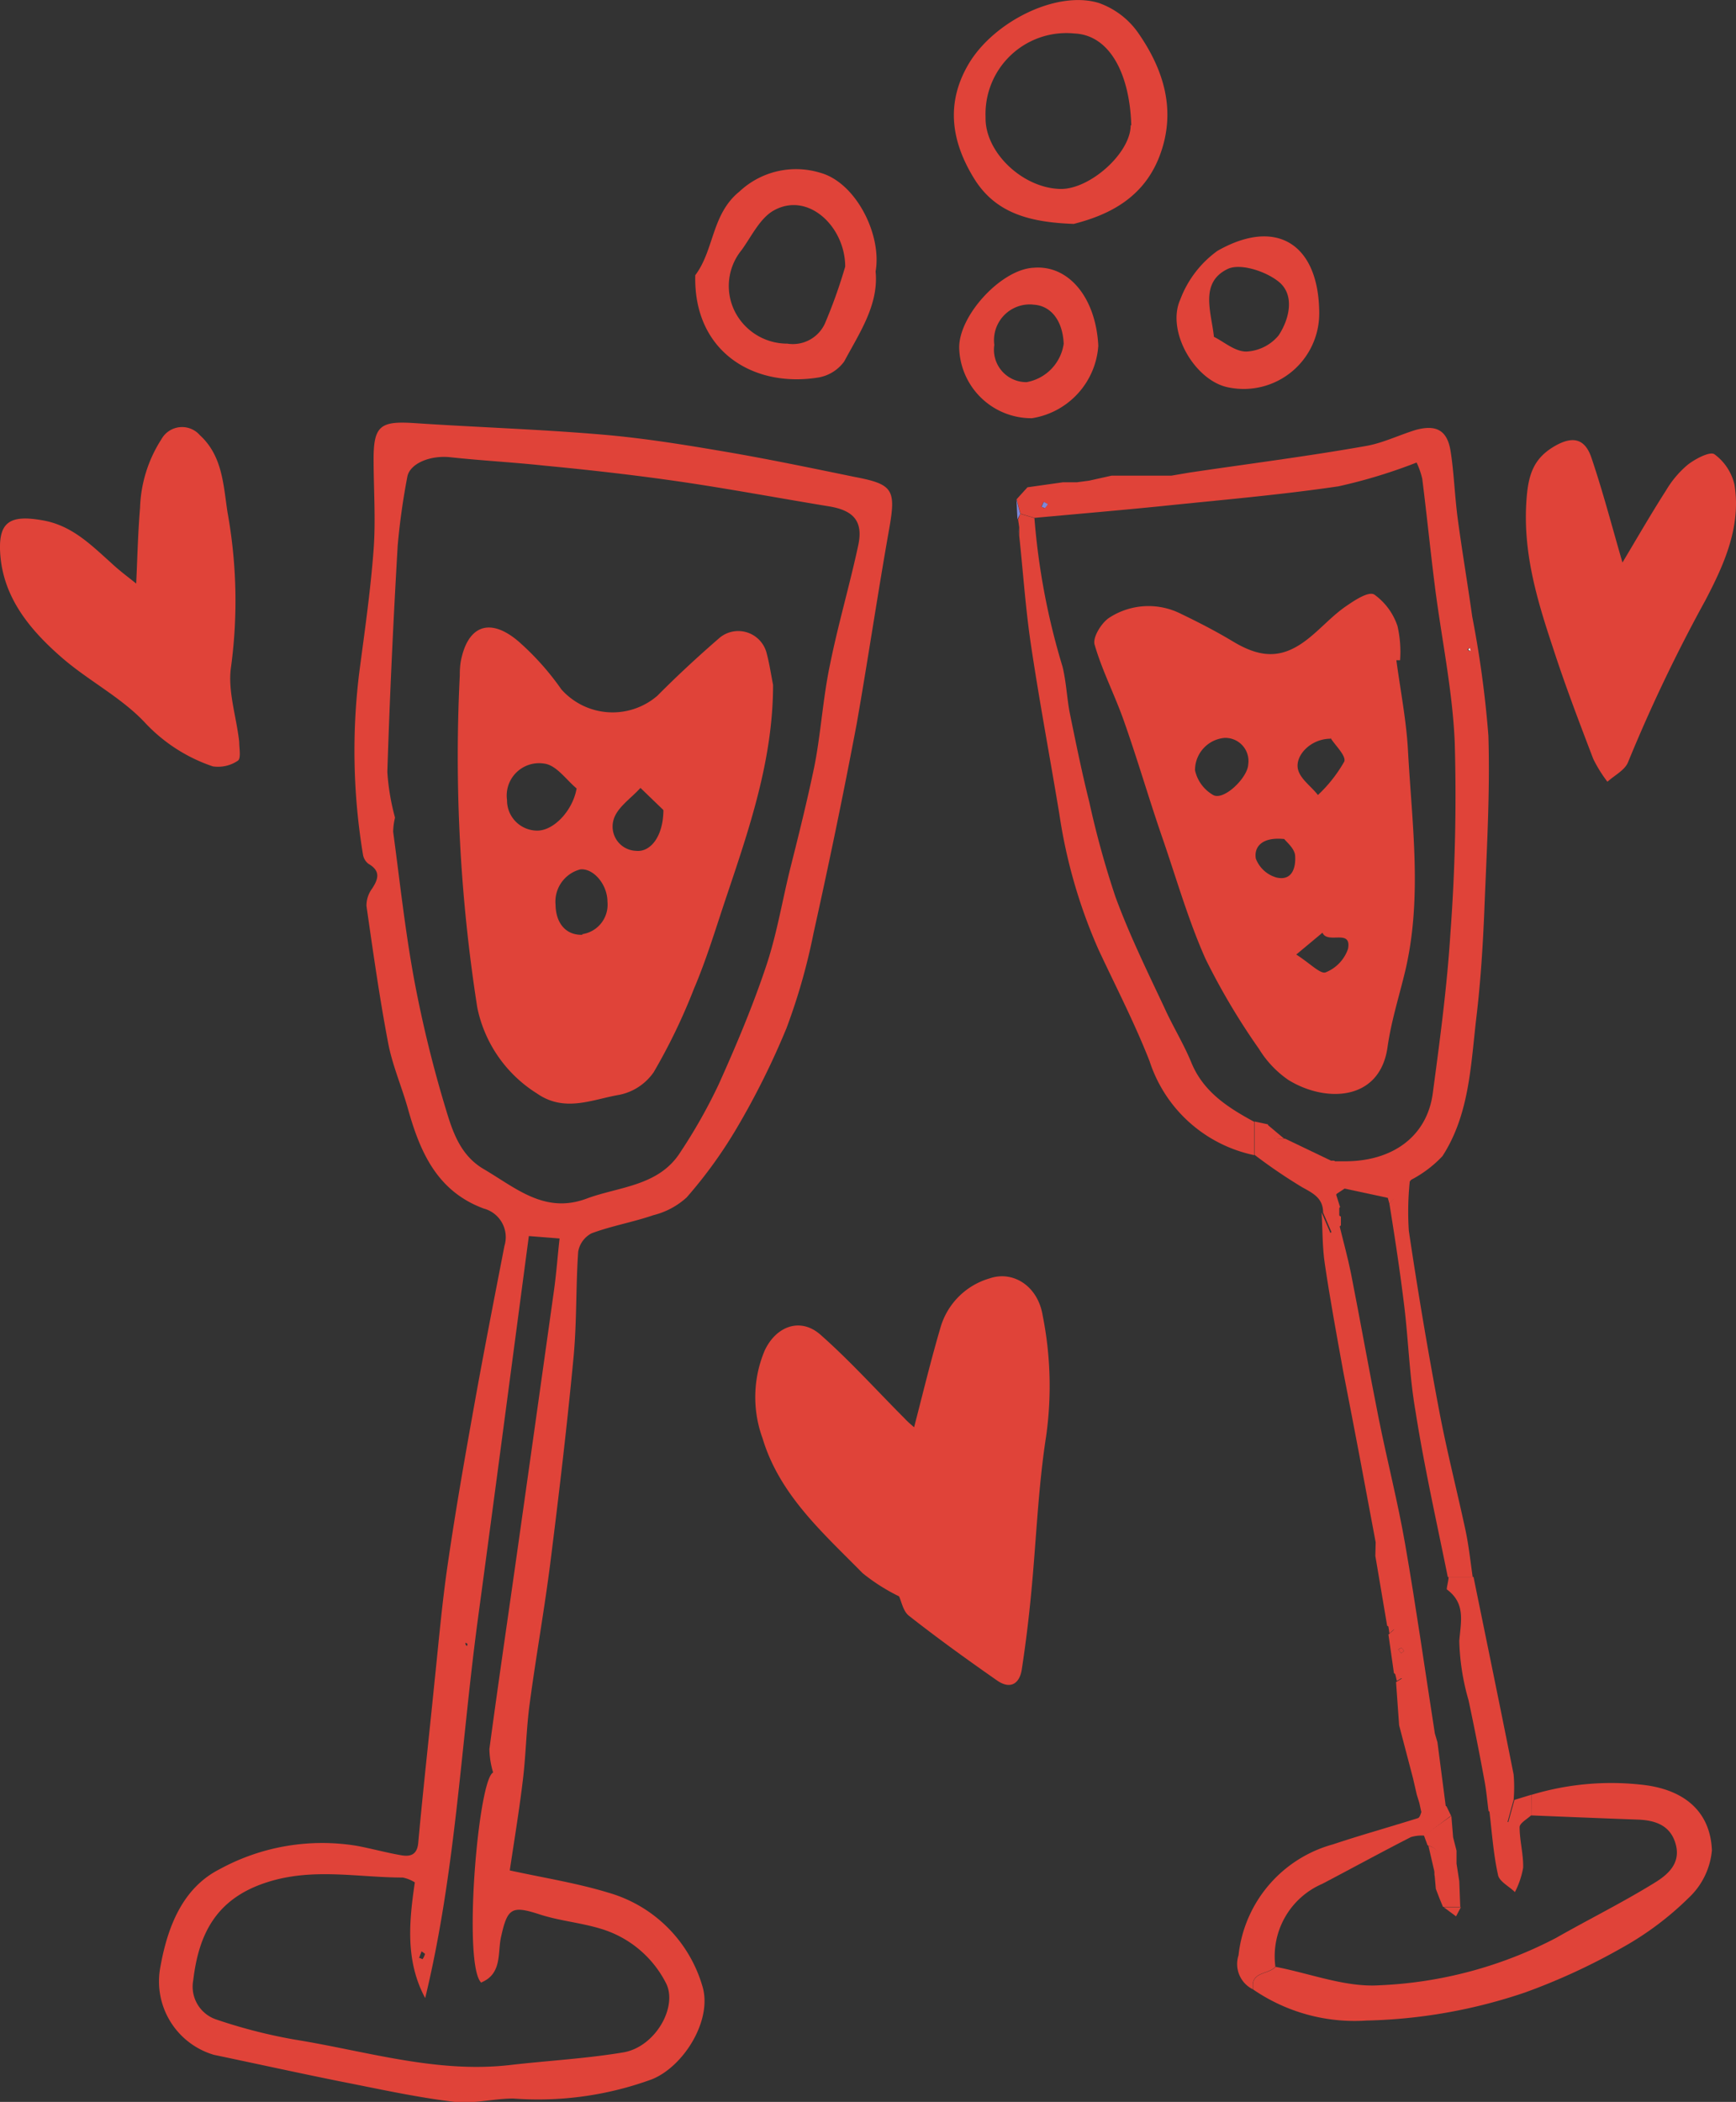 <?xml version="1.0" encoding="UTF-8"?> <svg xmlns="http://www.w3.org/2000/svg" viewBox="0 0 107.34 129.92"><rect x="0" y="0" width="107.34" height="129.92" fill="#333333" stroke="none"/><defs><style>.cls-1{fill:#e04339;}.cls-2{fill:#7f87d8;}.cls-3{fill:#fdfdfe;}</style></defs><title>шампань</title><g id="OBJECTS"><path class="cls-1" d="M251.61,176c2.1.46,4.15.78,6.11,1.38a8.48,8.48,0,0,1,5.79,5.74c.67,2.1-1.14,5-3.11,5.79a20.45,20.45,0,0,1-8.57,1.19c-1.23,0-2.49.35-3.7.2-2.32-.28-4.61-.79-6.91-1.24-2.64-.53-5.27-1.11-7.9-1.66A4.73,4.73,0,0,1,230,182c.45-2.55,1.4-4.92,3.66-6.07a13.23,13.23,0,0,1,8.49-1.45c.91.17,1.81.42,2.73.58.56.1,1,0,1.07-.76.3-3.3.67-6.59,1-9.89.26-2.46.47-4.93.83-7.37.48-3.31,1.06-6.6,1.65-9.89s1.22-6.5,1.85-9.75a1.83,1.83,0,0,0-1.28-2.31c-2.89-1.07-3.94-3.5-4.69-6.18-.38-1.35-.95-2.66-1.21-4-.54-2.82-.94-5.67-1.35-8.52a1.77,1.77,0,0,1,.35-1.08c.41-.62.51-1.1-.23-1.53a.9.9,0,0,1-.34-.59,39.36,39.36,0,0,1-.22-11.28c.33-2.51.69-5,.88-7.54.14-1.86,0-3.75,0-5.62,0-2.06.45-2.34,2.49-2.21,3.87.26,7.75.38,11.62.71,2.6.22,5.18.64,7.75,1.08s5.26,1,7.89,1.54c2.37.45,2.56.78,2.13,3.21-.71,4-1.3,8-2,12-.82,4.35-1.72,8.68-2.68,13a37.76,37.76,0,0,1-1.67,5.86,48.53,48.53,0,0,1-3.1,6.22,28.32,28.32,0,0,1-3.07,4.24,4.73,4.73,0,0,1-2.06,1.1c-1.25.43-2.58.66-3.82,1.12a1.58,1.58,0,0,0-.83,1.14c-.15,2.18-.08,4.38-.29,6.56-.4,4.22-.9,8.44-1.43,12.65-.37,2.92-.89,5.81-1.28,8.73-.21,1.56-.23,3.15-.42,4.71C252.2,172.26,251.89,174.12,251.61,176Zm-7.1-65.05a4,4,0,0,0-.11.85c.41,3.05.74,6.12,1.3,9.15a75.23,75.23,0,0,0,1.94,7.94c.42,1.4.89,2.89,2.34,3.75,2,1.17,3.78,2.8,6.37,1.84,2-.75,4.46-.76,5.8-2.86a33.17,33.17,0,0,0,2.38-4.21c1.08-2.4,2.11-4.84,2.94-7.33.67-2,1-4.1,1.52-6.16s1-4,1.42-6,.55-4.32,1-6.45c.5-2.48,1.22-4.92,1.75-7.39.31-1.47-.29-2.14-1.8-2.39-3.05-.5-6.09-1.07-9.15-1.52-2.81-.41-5.64-.73-8.47-1-1.94-.21-3.89-.31-5.82-.52-1.25-.13-2.52.4-2.65,1.24a42.48,42.48,0,0,0-.59,4.22c-.27,4.65-.49,9.3-.64,14A14.18,14.18,0,0,0,244.51,110.91Zm5.35,72c-1.17-1-.22-12.55.72-13a5.46,5.46,0,0,1-.23-1.45c.53-3.95,1.11-7.89,1.67-11.84q1.16-8.2,2.31-16.41c.16-1.12.24-2.25.36-3.31l-1.9-.15c-1.05,7.9-2.08,15.75-3.14,23.59s-1.39,15.76-3.27,23.51c-1.23-2.29-1-4.71-.64-7.15a2.25,2.25,0,0,0-.75-.3c-2.79,0-5.54-.62-8.38.29-3.14,1-4.23,3.18-4.57,6.05a2.14,2.14,0,0,0,1.44,2.44,32.46,32.46,0,0,0,4.85,1.24c4.41.71,8.74,2.09,13.29,1.57,2.32-.27,4.65-.39,7-.78,2-.33,3.42-2.86,2.63-4.32a6.66,6.66,0,0,0-4-3.32c-1.24-.38-2.56-.49-3.79-.89-1.75-.57-2-.39-2.4,1.44C250.86,181.12,251.13,182.39,249.86,182.92Zm-3.72-1.9-.14.36c.08,0,.21.09.22.07a1,1,0,0,0,.15-.32A1.3,1.3,0,0,0,246.14,181Zm2.74-19,.08.09L249,162l-.13-.08Z" transform="translate(-220.09 -60.39)"></path><path class="cls-1" d="M276.61,148.61c.55-2.12,1.05-4.2,1.66-6.26a4.45,4.45,0,0,1,3-2.94c1.47-.51,3,.48,3.29,2.29a22.19,22.19,0,0,1,.21,7.49c-.5,3.23-.61,6.52-.93,9.78q-.22,2.31-.57,4.6c-.14.92-.73,1.25-1.53.69-1.85-1.29-3.68-2.61-5.45-4-.36-.28-.46-.89-.61-1.2a11.83,11.83,0,0,1-2.25-1.43c-2.45-2.49-5.14-4.84-6.19-8.34a7.41,7.41,0,0,1,.13-5.42c.7-1.5,2.19-2.07,3.43-1,1.84,1.62,3.49,3.46,5.23,5.2C276.25,148.31,276.48,148.49,276.61,148.61Z" transform="translate(-220.09 -60.39)"></path><path class="cls-1" d="M228.51,96.46c.07-1.37.1-3,.24-4.69a8.29,8.29,0,0,1,1.32-4.23,1.46,1.46,0,0,1,2.38-.25c1.41,1.29,1.45,3.1,1.71,4.78a30.65,30.65,0,0,1,.22,9.51c-.23,1.49.33,3.1.5,4.66,0,.39.12,1-.07,1.16a2.18,2.18,0,0,1-1.56.36A10.19,10.19,0,0,1,229,105c-1.48-1.55-3.5-2.57-5.13-4-1.91-1.67-3.55-3.63-3.76-6.3-.16-2.06.58-2.52,2.66-2.14,1.77.32,2.94,1.5,4.19,2.62C227.49,95.68,228.07,96.1,228.51,96.46Z" transform="translate(-220.09 -60.39)"></path><path class="cls-1" d="M283.62,90.51l2.19-.31.86,0,.76-.1,1.39-.31,2.63,0h1.07l1.12-.19c3.63-.54,7.27-1,10.89-1.64,1.06-.18,2.06-.68,3.11-1,1.23-.33,1.93,0,2.14,1.3s.26,2.83.45,4.24c.27,2,.61,4,.89,6a65.34,65.34,0,0,1,1,7.36c.11,3.59-.11,7.2-.25,10.79-.09,2.2-.23,4.41-.49,6.6-.35,2.95-.42,6-2.1,8.6a7.24,7.24,0,0,1-1.93,1.46L306,134.79l-.1-.36-2.7-.58-.62-1.68h.67c3,0,5.08-1.58,5.43-4.2.44-3.28.88-6.57,1.09-9.87a115,115,0,0,0,.27-11.78c-.13-3.24-.82-6.46-1.23-9.7-.28-2.21-.5-4.43-.78-6.64a4.85,4.85,0,0,0-.35-1,32.58,32.58,0,0,1-4.83,1.47c-3.66.54-7.36.85-11,1.23-2.59.26-5.19.48-7.79.72l-.88-.26-.23-.89.08-.09Zm1,.9-.15.3c.07,0,.18.11.2.09a1.1,1.1,0,0,0,.19-.25ZM311,100.55s-.05-.08-.08-.08-.06,0-.09.08l.13.09Z" transform="translate(-220.09 -60.39)"></path><path class="cls-1" d="M320.41,95.16c.88-1.47,1.76-3,2.69-4.45a6.14,6.14,0,0,1,1.34-1.59c.47-.37,1.39-.85,1.66-.65a3.22,3.22,0,0,1,1.24,1.9c.41,2.59-.65,4.92-1.8,7.12a97.4,97.4,0,0,0-4.78,10c-.19.5-.84.82-1.28,1.22a8.38,8.38,0,0,1-.88-1.42c-.87-2.28-1.74-4.55-2.49-6.87-1-3-1.88-5.95-1.63-9.2.11-1.44.41-2.44,1.63-3.19s2-.54,2.4.71C319.22,90.84,319.78,93,320.41,95.16Z" transform="translate(-220.09 -60.39)"></path><path class="cls-1" d="M314.78,171.33a17,17,0,0,1,6.79-.63c2.54.26,4.27,1.56,4.37,4.06a4.58,4.58,0,0,1-1.44,2.94,19.08,19.08,0,0,1-4.1,3.07,39,39,0,0,1-6,2.77,32.7,32.7,0,0,1-9.81,1.74,11.09,11.09,0,0,1-7-1.91c-.23-1.13.94-.91,1.37-1.41,2.15.41,4.33,1.28,6.43,1.14a25.93,25.93,0,0,0,10.9-2.92c2-1.14,4.14-2.2,6.13-3.43.76-.47,1.6-1.16,1.29-2.34s-1.24-1.51-2.35-1.55c-2.2-.08-4.39-.17-6.59-.26Z" transform="translate(-220.09 -60.39)"></path><path class="cls-1" d="M283.17,92.15l.88.26a43.11,43.11,0,0,0,1.74,9.19c.24,1,.27,2,.46,2.93.37,1.81.74,3.63,1.19,5.42a55.9,55.9,0,0,0,1.63,5.9c.85,2.31,1.94,4.54,3,6.79.52,1.16,1.2,2.25,1.68,3.42.75,1.83,2.27,2.79,3.89,3.67v2.06a8.66,8.66,0,0,1-6.47-5.81c-.92-2.35-2.09-4.61-3.16-6.9a32.4,32.4,0,0,1-2.42-8.38c-.58-3.5-1.24-7-1.76-10.49-.33-2.22-.48-4.47-.72-6.71q0-.26,0-.53l-.07-.47Z" transform="translate(-220.09 -60.39)"></path><path class="cls-1" d="M286.48,74.23c-2.75-.1-4.83-.67-6.15-2.79-1.41-2.28-1.78-4.64-.37-7.06,1.54-2.64,5.45-4.6,8.06-3.81a5,5,0,0,1,2.43,1.83c1.6,2.29,2.4,4.84,1.34,7.63C290.79,72.66,288.6,73.69,286.48,74.23Zm3.56-6.1c-.1-3.19-1.34-5.57-3.51-5.67a5,5,0,0,0-5.5,5.18c-.05,2.15,2.28,4.38,4.63,4.43C287.48,72.1,290,69.85,290,68.14Z" transform="translate(-220.09 -60.39)"></path><path class="cls-1" d="M274.23,77.17c.2,2.06-1,3.8-1.94,5.56a2.49,2.49,0,0,1-1.64,1c-4,.63-7.69-1.63-7.57-6.33,1.18-1.57,1-3.77,2.73-5.17a5.11,5.11,0,0,1,5-1.16C273,71.67,274.63,74.88,274.23,77.17Zm-1.88-.3c0-2.45-2.27-4.65-4.4-3.48-.86.47-1.38,1.59-2,2.45a3.51,3.51,0,0,0-.43,3.79,3.63,3.63,0,0,0,3.25,2,2.18,2.18,0,0,0,2.32-1.23A31.24,31.24,0,0,0,272.35,76.87Z" transform="translate(-220.09 -60.39)"></path><path class="cls-1" d="M305.15,155.72c-.65-3.51-1.31-7-2-10.53-.4-2.21-.81-4.43-1.14-6.65-.16-1.05-.14-2.13-.2-3.2l.54,1.26.56-.47c.24,1,.52,2,.71,2.95.59,3,1.12,6,1.72,9,.52,2.59,1.18,5.15,1.63,7.74.68,3.9,1.23,7.81,1.84,11.72l.16.54.52,4-1.52.3-.12-.55-.16-.52-.23-1-.86-3.28-.19-2.67.36-.22-.49-.33-.34-2.39.35-.31-.43-.23-.73-4.32Zm1.75,6.72c-.06-.08-.1-.18-.15-.19s-.14.06-.21.09l.19.24Z" transform="translate(-220.09 -60.39)"></path><path class="cls-1" d="M301.66,79.69a4.67,4.67,0,0,1-5.59,4.65c-2.08-.38-3.89-3.47-3-5.44a6.54,6.54,0,0,1,2.29-3C299,73.82,301.62,75.46,301.66,79.69Zm-6.51,1.52c.63.31,1.29.91,2,.91a2.76,2.76,0,0,0,2-1c.66-1,1-2.45.06-3.27-.78-.67-2.4-1.21-3.2-.84C294.23,77.86,295,79.71,295.15,81.22Z" transform="translate(-220.09 -60.39)"></path><path class="cls-1" d="M288,81.76a4.87,4.87,0,0,1-4.1,4.48,4.47,4.47,0,0,1-4.5-4.3c-.07-2,2.58-4.9,4.59-5C286.17,76.75,287.85,78.79,288,81.76Zm-4-2.54a2.21,2.21,0,0,0-2.43,2.49,2,2,0,0,0,2,2.3,2.82,2.82,0,0,0,2.29-2.37C285.8,80.2,285.06,79.25,283.94,79.22Z" transform="translate(-220.09 -60.39)"></path><path class="cls-1" d="M306,134.79l1.28-1.57a18.17,18.17,0,0,0-.08,3.24q.83,5.59,1.88,11.14c.47,2.48,1.1,4.93,1.63,7.4.2.95.3,1.91.44,2.87h-1.54c-.69-3.42-1.46-6.83-2-10.27-.37-2.13-.43-4.31-.69-6.46S306.34,136.9,306,134.79Z" transform="translate(-220.09 -60.39)"></path><path class="cls-1" d="M308,172.32l1.52-.3.29.6-1.64,1.23a2.39,2.39,0,0,0-.84.09c-1.84.94-3.65,1.93-5.48,2.89a4.87,4.87,0,0,0-2.9,5.12c-.43.5-1.59.28-1.37,1.41a1.74,1.74,0,0,1-.91-2.11,8,8,0,0,1,5.84-6.86c1.74-.58,3.5-1.07,5.25-1.62C307.89,172.73,307.94,172.47,308,172.32Z" transform="translate(-220.09 -60.39)"></path><path class="cls-1" d="M309.66,157.86h1.54c.83,4.07,1.67,8.13,2.48,12.21a9.07,9.07,0,0,1,0,1.57l-.38,1.38-1.17-.69c-.08-.6-.13-1.21-.24-1.81-.31-1.69-.64-3.37-1-5.05a14.36,14.36,0,0,1-.57-3.65c.1-1.23.4-2.32-.77-3.19C309.53,158.54,309.65,158.12,309.66,157.86Z" transform="translate(-220.09 -60.39)"></path><path class="cls-1" d="M303,136.13l-.56.47-.54-1.26c0-.89-.61-1.19-1.3-1.57a33.09,33.09,0,0,1-2.94-2v-2.06l.84.18c-.15.89.43.91,1.05.88l2.86,1.37c-.88.84.59,1.35.3,2.1l.24.76-.36.33.41.26Z" transform="translate(-220.09 -60.39)"></path><path class="cls-1" d="M312.18,172.33l1.17.69.38-1.38,1.05-.32v1.26c-.25.24-.72.49-.73.74,0,.84.24,1.68.22,2.51a5.3,5.3,0,0,1-.51,1.51c-.36-.36-1-.67-1.05-1.09C312.43,175,312.34,173.64,312.18,172.33Z" transform="translate(-220.09 -60.39)"></path><path class="cls-1" d="M306.65,167l.86,3.28Z" transform="translate(-220.09 -60.39)"></path><path class="cls-2" d="M288.81,89.74l-1.39.31Z" transform="translate(-220.09 -60.39)"></path><path class="cls-2" d="M293.64,89.49l-1.12.19Z" transform="translate(-220.09 -60.39)"></path><path class="cls-2" d="M283.17,92.15l-.17.34-.06-1.23Z" transform="translate(-220.09 -60.39)"></path><path class="cls-1" d="M305.15,155.72l0,.77Z" transform="translate(-220.09 -60.39)"></path><path class="cls-2" d="M286.67,90.15l-.86,0Z" transform="translate(-220.09 -60.39)"></path><path class="cls-2" d="M283.62,90.51l-.59.66Z" transform="translate(-220.09 -60.39)"></path><path class="cls-1" d="M306.33,163.74l.49.33-.36.22Z" transform="translate(-220.09 -60.39)"></path><path class="cls-1" d="M307.74,171.25l.16.52Z" transform="translate(-220.09 -60.39)"></path><path class="cls-2" d="M283.07,93q0,.26,0,.53Q283.08,93.22,283.07,93Z" transform="translate(-220.09 -60.39)"></path><path class="cls-2" d="M292,89.69h0Z" transform="translate(-220.09 -60.39)"></path><path class="cls-1" d="M305.92,160.81l.43.23-.35.31Z" transform="translate(-220.09 -60.39)"></path><path class="cls-1" d="M303.24,133.85l-.59.39c.3-.76-1.18-1.26-.3-2.1a.93.93,0,0,1,.26,0Z" transform="translate(-220.09 -60.39)"></path><path class="cls-2" d="M284.63,91.41l.25.14a1.1,1.1,0,0,1-.19.25s-.13-.06-.2-.09Z" transform="translate(-220.09 -60.39)"></path><path class="cls-3" d="M311,100.55l0,.08-.13-.09s.06-.08.09-.08S311,100.52,311,100.55Z" transform="translate(-220.09 -60.39)"></path><path class="cls-1" d="M308.86,167.52l.16.54Z" transform="translate(-220.09 -60.39)"></path><path class="cls-1" d="M306.9,162.44l-.17.14-.19-.24c.07,0,.15-.1.21-.09S306.84,162.36,306.9,162.44Z" transform="translate(-220.09 -60.39)"></path><path class="cls-1" d="M309.83,172.63l.11,1.33.21.82,0,.8.17,1.09.06,1.58-1.07,0-.23-.56-.21-.55-.07-.79c-.17-.63.84-1.53-.44-1.9l-.23-.62Z" transform="translate(-220.09 -60.39)"></path><path class="cls-1" d="M298.44,129.89l1.05.88C298.87,130.8,298.29,130.78,298.44,129.89Z" transform="translate(-220.09 -60.39)"></path><path class="cls-1" d="M302.9,135l0,.59-.41-.26Z" transform="translate(-220.09 -60.39)"></path><path class="cls-1" d="M267.89,102.72c0,4.61-1.46,8.85-2.89,13.11-.64,1.9-1.21,3.82-2,5.67a36.31,36.31,0,0,1-2.49,5.16,3.4,3.4,0,0,1-2.12,1.4c-1.67.28-3.38,1.12-5.11-.09a8.2,8.2,0,0,1-3.68-5.31,100.45,100.45,0,0,1-1.08-20.53,5.28,5.28,0,0,1,.05-.8c.41-2.26,1.78-2.81,3.55-1.32A16.59,16.59,0,0,1,254.8,103a4.24,4.24,0,0,0,5.93.4c1.24-1.25,2.54-2.45,3.88-3.61a1.81,1.81,0,0,1,2.86.89C267.65,101.32,267.75,102,267.89,102.72Zm-12.14,6.41c-.65-.54-1.25-1.44-2-1.54a2,2,0,0,0-2.31,2.25,1.87,1.87,0,0,0,1.85,1.89C254.32,111.75,255.5,110.5,255.74,109.14Zm.35,9a1.84,1.84,0,0,0,1.55-2c0-1.09-.89-2.1-1.69-2a2.06,2.06,0,0,0-1.52,2.18C254.46,117.49,255.11,118.2,256.09,118.17Zm5-7.68-1.41-1.36c-.58.65-1.47,1.22-1.67,2a1.5,1.5,0,0,0,1.39,1.89C260.3,113.08,261.09,112.11,261.11,110.49Z" transform="translate(-220.09 -60.39)"></path><path class="cls-1" d="M306.43,101.2c.25,1.87.62,3.73.72,5.61.25,4.58.91,9.18-.21,13.75-.37,1.52-.84,3-1.06,4.58-.49,3.35-3.87,3.4-6.13,2a6.33,6.33,0,0,1-1.81-1.91,41.89,41.89,0,0,1-3.31-5.57c-1.07-2.4-1.81-5-2.66-7.46s-1.53-4.82-2.37-7.2c-.56-1.61-1.36-3.14-1.83-4.77-.13-.45.43-1.35.91-1.66a4.45,4.45,0,0,1,4.45-.23c1.08.52,2.15,1.07,3.18,1.69,1.84,1.11,3.17,1.08,4.8-.27.73-.6,1.38-1.32,2.15-1.86.55-.38,1.46-1,1.82-.75a3.91,3.91,0,0,1,1.42,1.94,7.11,7.11,0,0,1,.16,2.11Zm-9.16,6.44A1.43,1.43,0,0,0,295.8,106a2,2,0,0,0-1.82,2,2.34,2.34,0,0,0,1.14,1.54C295.8,109.87,297.24,108.44,297.27,107.64Zm5.09-1.59c-1.25,0-2.25,1.08-2,1.94.17.58.8,1,1.22,1.54a8.74,8.74,0,0,0,1.63-2.07C303.34,107.1,302.59,106.4,302.36,106Zm-2.12,13.34c.86.55,1.5,1.23,1.82,1.1a2.4,2.4,0,0,0,1.38-1.45c.24-1.27-1.26-.27-1.58-1Zm-.75-7.14c-1.39-.14-1.87.5-1.75,1.21a1.93,1.93,0,0,0,1.28,1.17c1,.23,1.2-.67,1.15-1.35C300.14,112.83,299.62,112.42,299.49,112.24Z" transform="translate(-220.09 -60.39)"></path><path class="cls-1" d="M308.41,174.47c1.27.37.27,1.27.44,1.9Z" transform="translate(-220.09 -60.39)"></path><path class="cls-1" d="M309.35,178.27l1.07,0-.3.57Z" transform="translate(-220.09 -60.39)"></path><path class="cls-1" d="M310.36,176.65l-.17-1.09Z" transform="translate(-220.09 -60.39)"></path><path class="cls-1" d="M310.15,174.77l-.21-.82Z" transform="translate(-220.09 -60.39)"></path><path class="cls-1" d="M308.91,177.16l.21.55Z" transform="translate(-220.09 -60.39)"></path></g></svg> 